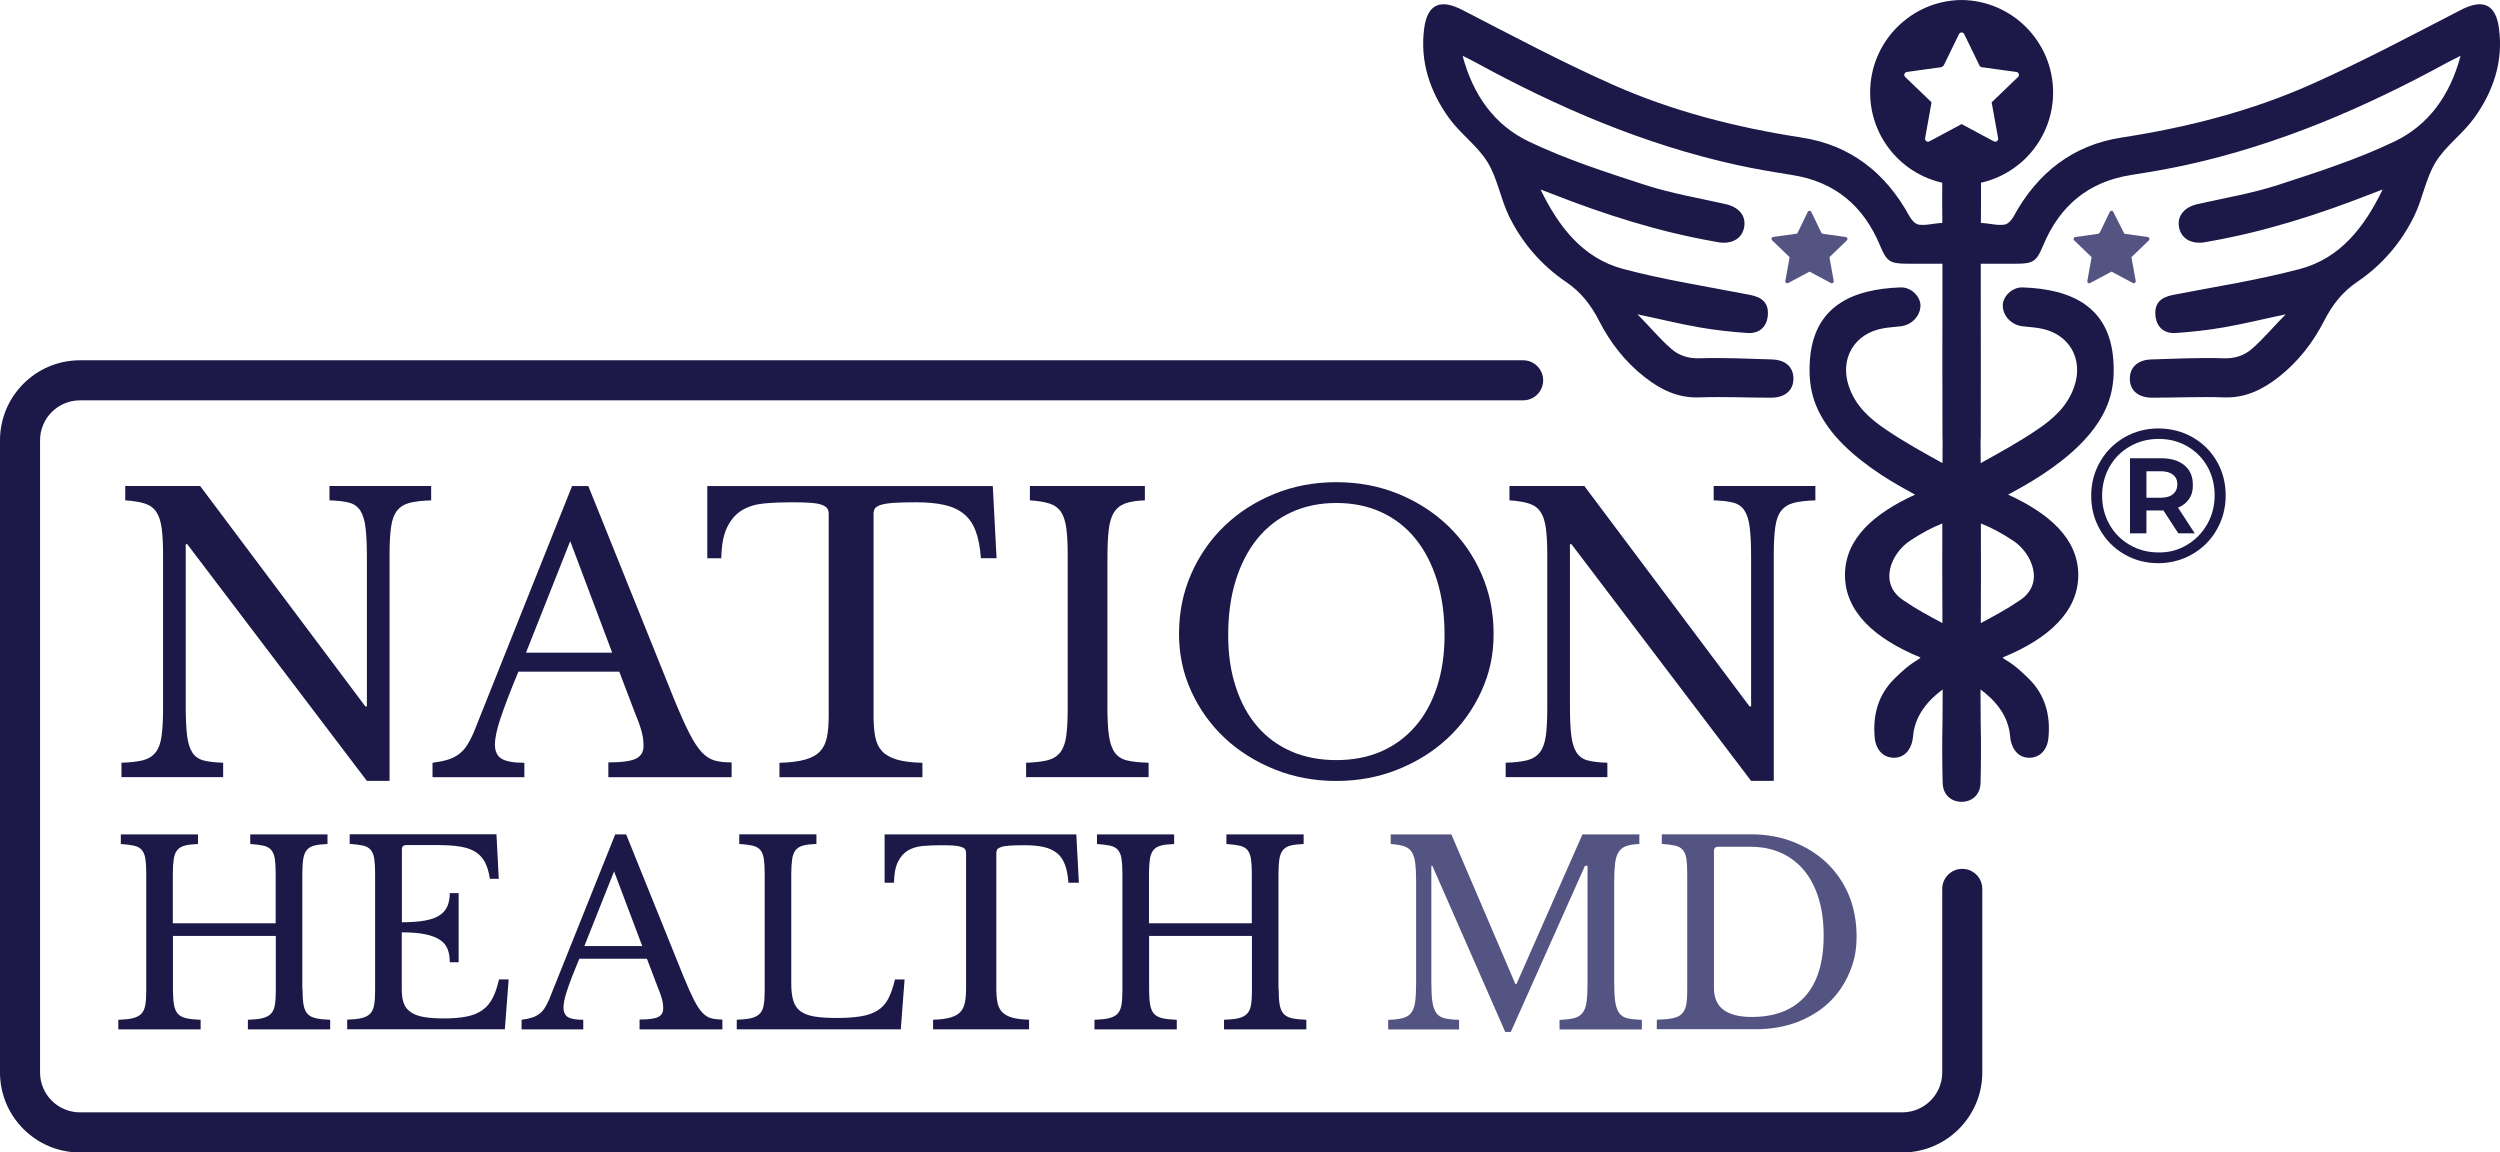 <svg width="1000" height="461" viewBox="0 0 1000 461" fill="none" xmlns="http://www.w3.org/2000/svg">
<g clip-path="url(#clip0_551_156)">
<path d="M877.128 174.962C881.215 177.281 884.418 180.54 886.793 184.627C889.113 188.714 890.272 193.242 890.272 198.213C890.272 203.183 889.057 207.767 886.683 211.909C884.308 216.051 881.049 219.31 876.907 221.685C872.765 224.059 868.237 225.274 863.266 225.274C858.295 225.274 853.767 224.059 849.68 221.685C845.593 219.31 842.39 216.051 840.015 211.909C837.64 207.767 836.48 203.294 836.48 198.323C836.48 193.408 837.64 188.879 840.015 184.737C842.39 180.595 845.593 177.392 849.735 174.962C853.877 172.587 858.406 171.372 863.432 171.372C868.457 171.427 873.041 172.587 877.128 174.962ZM874.753 217.984C878.177 215.941 880.884 213.18 882.872 209.7C884.86 206.221 885.854 202.355 885.854 198.158C885.854 193.96 884.915 190.094 882.982 186.67C881.049 183.246 878.398 180.54 874.974 178.552C871.55 176.563 867.739 175.569 863.487 175.569C859.234 175.569 855.368 176.563 851.889 178.607C848.41 180.595 845.704 183.357 843.771 186.781C841.838 190.26 840.843 194.071 840.843 198.268C840.843 202.465 841.838 206.331 843.771 209.755C845.704 213.235 848.41 215.941 851.834 217.929C855.258 219.917 859.069 220.967 863.321 220.967C867.519 221.077 871.329 220.028 874.753 217.984ZM875.692 199.483C874.643 201.085 873.152 202.244 871.219 203.073L877.901 213.345H871.329L865.365 204.177H864.536H858.572V213.345H851.999V183.301H864.481C868.402 183.301 871.495 184.24 873.759 186.118C876.024 187.996 877.128 190.536 877.128 193.739C877.239 196.004 876.742 197.937 875.692 199.483ZM864.205 199.096C866.359 199.096 868.016 198.655 869.175 197.661C870.335 196.722 870.943 195.396 870.943 193.739C870.943 192.083 870.335 190.757 869.175 189.873C868.016 188.935 866.359 188.493 864.205 188.493H858.572V199.096H864.205Z" fill="#1C1948"/>
<path d="M999.588 11.273C998.279 1.592 993.091 -0.539 984.386 3.955C964.612 14.149 944.967 24.626 924.655 33.665C900.438 44.476 874.887 50.973 848.591 55.03C829.151 58.009 814.95 69.154 805.526 86.436C804.781 87.848 803.292 89.569 801.93 89.825C798.977 90.339 795.947 89.312 792.352 89.183C792.352 83.354 792.48 78.295 792.403 73.082C808.915 69.385 821.242 54.619 821.242 36.978C821.242 16.717 804.884 0.205 784.648 0H784.622C764.387 0.205 748.054 16.717 748.054 36.978C748.054 54.619 760.355 69.385 776.893 73.082C776.816 78.295 776.918 83.354 776.918 89.183C773.349 89.312 770.319 90.339 767.365 89.825C765.979 89.569 764.515 87.848 763.745 86.436C754.32 69.154 740.145 58.009 720.679 55.03C694.409 50.973 668.832 44.476 644.641 33.665C624.328 24.626 604.683 14.149 584.884 3.955C576.179 -0.539 571.017 1.592 569.682 11.273C567.91 24.626 571.967 36.618 579.62 47.249C584.165 53.541 590.97 58.291 595.002 64.84C599.008 71.362 600.215 79.528 603.63 86.513C608.843 97.144 616.547 106.08 626.331 112.705C632.366 116.788 636.347 121.95 639.557 128.19C644.051 136.998 650.034 144.727 657.892 150.864C664.338 155.897 671.22 159.287 679.797 158.953C689.324 158.619 698.877 159.082 708.404 159.082C714.028 159.082 717.367 156.129 717.367 151.455C717.367 146.781 714.208 143.957 708.815 143.777C699.16 143.469 689.504 143.007 679.848 143.315C675.303 143.469 671.554 142.211 668.446 139.489C663.644 135.277 659.536 130.244 654.99 125.725C663.285 127.445 671.528 129.525 679.848 130.963C686.191 132.067 692.586 132.761 698.98 133.197C703.885 133.557 706.889 130.527 707.146 125.853C707.403 121.282 705.04 118.945 700.084 117.969C683.11 114.657 665.904 112.012 649.212 107.569C633.085 103.255 623.455 90.698 616.214 75.805C617.703 76.344 619.167 76.883 620.631 77.474C641.688 85.742 663.156 92.624 685.472 96.553C686.243 96.682 687.013 96.861 687.758 96.964C693.151 97.683 697.08 95.141 697.722 90.519C698.338 86.153 695.436 82.815 690.3 81.659C679.515 79.22 668.549 77.371 658.072 73.981C642.304 68.871 626.409 63.735 611.54 56.622C597.955 50.126 589.275 38.262 585.038 22.315C587.324 23.471 588.736 24.138 590.097 24.883C623.276 43.038 657.738 57.855 694.794 65.995C702.164 67.613 709.586 68.846 717.007 70.027C733.982 72.723 745.383 82.378 751.932 98.017C754.654 104.539 755.835 105.464 762.871 105.489H776.97V118.021C776.97 137.075 776.893 156.103 776.995 175.131C776.995 175.491 776.995 175.85 777.047 176.184C777.021 179.214 776.995 182.218 776.995 185.249C769.445 181.063 761.896 176.903 754.731 172.075C747.849 167.479 742.276 162.471 739.554 154.588C735.753 143.417 741.763 133.326 753.318 131.323C755.578 130.937 757.889 130.783 760.175 130.527C764.592 130.039 768.007 126.572 768.187 122.412C768.341 118.868 764.643 114.811 760.226 114.965C740.556 115.633 725.482 122.746 723.966 144.008C723.222 154.639 725.302 162.574 731.465 171.074C738.373 180.626 750.108 188.921 760.252 194.647C762.075 195.674 763.924 196.676 766.03 197.857C749.646 205.33 737.988 215.447 737.988 230.007C737.988 244.567 749.698 255.429 768.238 263.005C766.929 264.417 765.028 264.289 757.71 271.53C751.187 278.001 749.03 286.219 749.903 295.258C750.442 300.393 753.858 303.475 758.326 303.064C762.666 302.679 764.951 298.647 765.234 294.384C766.004 285.859 771.526 279.902 777.072 275.767C777.072 280.8 776.995 285.32 776.995 289.326V289.403C776.816 295.386 776.867 307.198 777.072 313.207C777.201 317.855 780.359 320.68 784.622 320.731H784.648C788.936 320.68 792.069 317.855 792.223 313.207C792.403 307.198 792.455 295.386 792.275 289.403V289.326C792.275 285.32 792.223 280.8 792.198 275.767C797.77 279.902 803.266 285.859 804.036 294.384C804.319 298.647 806.604 302.679 810.944 303.064C815.438 303.475 818.854 300.393 819.367 295.258C820.266 286.219 818.109 278.001 811.56 271.53C804.267 264.289 802.367 264.417 801.032 263.005C819.573 255.429 831.308 244.541 831.308 230.007C831.308 215.473 819.624 205.33 803.24 197.857C805.346 196.676 807.195 195.674 809.044 194.647C819.187 188.921 830.923 180.626 837.831 171.074C843.994 162.574 846.074 154.639 845.329 144.008C843.814 122.746 828.74 115.633 809.069 114.965C804.627 114.811 800.955 118.868 801.109 122.412C801.263 126.572 804.704 130.039 809.095 130.527C811.406 130.783 813.692 130.937 815.952 131.323C827.533 133.326 833.517 143.417 829.716 154.588C827.02 162.471 821.422 167.479 814.565 172.075C807.4 176.903 799.825 181.063 792.275 185.249C792.275 182.218 792.249 179.214 792.223 176.184C792.275 175.85 792.301 175.491 792.301 175.131C792.378 156.103 792.301 137.075 792.301 118.021V105.489H806.424C813.435 105.489 814.616 104.539 817.338 98.017C823.887 82.378 835.289 72.723 852.289 70.027C859.71 68.846 867.132 67.613 874.476 65.995C911.558 57.855 945.995 43.038 979.173 24.883C980.56 24.138 981.972 23.471 984.232 22.315C980.02 38.262 971.315 50.126 957.756 56.622C942.862 63.735 926.966 68.871 911.224 73.981C900.747 77.371 889.756 79.22 878.97 81.659C873.86 82.815 870.958 86.153 871.549 90.519C872.216 95.141 876.12 97.683 881.512 96.964C882.283 96.861 883.053 96.682 883.798 96.553C906.114 92.624 927.608 85.742 948.64 77.474C950.103 76.883 951.593 76.344 953.057 75.805C945.84 90.698 936.211 103.255 920.058 107.569C903.366 112.012 886.186 114.657 869.186 117.969C864.23 118.945 861.867 121.282 862.15 125.853C862.407 130.527 865.411 133.557 870.316 133.197C876.71 132.761 883.105 132.067 889.422 130.963C897.768 129.525 906.011 127.445 914.306 125.725C909.735 130.244 905.652 135.277 900.824 139.489C897.742 142.211 893.993 143.469 889.422 143.315C879.792 143.007 870.111 143.469 860.455 143.777C855.088 143.957 851.929 146.935 851.929 151.455C851.904 156.129 855.268 159.082 860.891 159.082C870.419 159.082 879.972 158.619 889.499 158.953C898.05 159.287 904.932 155.897 911.404 150.864C919.262 144.727 925.22 136.998 929.739 128.19C932.949 121.95 936.904 116.788 942.939 112.705C952.748 106.08 960.427 97.144 965.64 86.513C969.081 79.528 970.262 71.362 974.268 64.84C978.3 58.291 985.105 53.541 989.65 47.249C997.303 36.618 1001.39 24.626 999.588 11.273ZM761.562 240.253C751.11 233.602 756.426 221.174 764.155 216.192C768.726 213.187 772.578 211.107 776.918 209.387C776.893 222.663 776.893 235.939 776.97 249.241C771.705 246.442 766.441 243.617 761.562 240.253ZM792.352 209.387C796.692 211.107 800.544 213.187 805.14 216.192C812.844 221.174 818.186 233.602 807.734 240.253C802.829 243.617 797.565 246.442 792.326 249.241C792.378 235.939 792.403 222.663 792.352 209.387ZM784.648 49.638L771.757 56.545C770.884 57.008 769.882 56.263 770.036 55.313L772.578 41.163C772.527 41.009 772.501 40.907 772.45 40.753L762.075 30.789C761.356 30.122 761.767 28.915 762.743 28.786L776.61 26.86C776.893 26.629 777.201 26.398 777.483 26.193L783.595 13.636C784.032 12.762 785.264 12.762 785.675 13.636L791.915 26.449C792.069 26.578 792.224 26.68 792.403 26.835L806.553 28.786C807.529 28.915 807.914 30.122 807.221 30.789L796.666 40.932L799.26 55.313C799.414 56.263 798.387 57.008 797.539 56.545L784.648 49.638Z" fill="#1C1847"/>
<path d="M849.721 93.497L859.12 94.807C859.762 94.884 860.019 95.68 859.556 96.142L852.572 102.87L854.292 112.397C854.395 113.039 853.727 113.527 853.162 113.219L844.611 108.648L836.059 113.219C835.494 113.527 834.827 113.039 834.93 112.397L836.624 103.024C836.624 103.024 836.573 102.845 836.547 102.767L829.665 96.142C829.203 95.706 829.46 94.91 830.102 94.807L839.295 93.523C839.475 93.369 839.68 93.215 839.886 93.087L843.917 84.741C844.2 84.15 845.022 84.15 845.304 84.741L849.747 93.497H849.721Z" fill="#545482"/>
<path d="M708.867 96.142L715.852 102.87L714.131 112.397C714.028 113.039 714.696 113.527 715.261 113.219L723.812 108.648L732.364 113.219C732.929 113.527 733.596 113.039 733.494 112.397L731.799 103.024C731.799 103.024 731.85 102.845 731.876 102.767L738.758 96.142C739.22 95.706 738.963 94.91 738.321 94.807L729.128 93.523C728.948 93.369 728.743 93.215 728.537 93.087L724.506 84.741C724.223 84.15 723.401 84.15 723.119 84.741L718.984 93.241C718.984 93.241 718.779 93.395 718.676 93.472L709.277 94.781C708.635 94.858 708.379 95.654 708.841 96.117L708.867 96.142Z" fill="#545482"/>
<path d="M146.76 312.36L74.908 217.681H74.291V282.264C74.291 287.297 74.471 291.303 74.831 294.205C75.19 297.132 75.884 299.392 76.936 301.01C77.989 302.627 79.504 303.68 81.482 304.194C83.459 304.707 86.053 304.99 89.263 305.092V310.845H48.586V305.092C52.104 304.99 54.955 304.656 57.137 304.117C59.294 303.577 60.989 302.525 62.196 301.01C63.403 299.494 64.225 297.363 64.61 294.59C65.021 291.816 65.227 288.067 65.227 283.317V221.918C65.227 217.681 65.047 214.189 64.687 211.415C64.328 208.642 63.634 206.459 62.581 204.842C61.529 203.224 59.988 202.094 57.959 201.426C55.93 200.784 53.311 200.348 50.101 200.142V194.39H80.044L146.144 282.572H146.76V222.971C146.76 218.041 146.58 214.06 146.221 211.107C145.861 208.128 145.168 205.843 144.115 204.225C143.062 202.607 141.547 201.555 139.57 201.041C137.592 200.527 134.999 200.245 131.789 200.142V194.39H172.466V200.142C168.922 200.245 166.097 200.579 163.914 201.118C161.757 201.683 160.062 202.71 158.855 204.225C157.648 205.74 156.827 207.897 156.441 210.722C156.031 213.547 155.825 217.27 155.825 221.918V312.36H146.76Z" fill="#1C1847"/>
<path d="M247.758 268.654H207.364C205.643 272.788 204.179 276.435 202.972 279.619C201.765 282.803 200.79 285.551 200.019 287.862C199.274 290.173 198.735 292.15 198.427 293.768C198.119 295.386 197.965 296.696 197.965 297.697C197.965 300.522 198.864 302.473 200.687 303.526C202.51 304.579 205.515 305.118 209.752 305.118V310.87H173.004V305.118C175.315 304.81 177.318 304.425 178.987 303.911C180.656 303.398 182.12 302.705 183.379 301.806C184.637 300.907 185.741 299.726 186.717 298.262C187.667 296.798 188.617 295.001 189.516 292.895L228.832 194.416H235.329L269.663 279.722C271.974 285.371 274.003 289.891 275.723 293.255C277.444 296.644 279.113 299.186 280.705 300.881C282.323 302.602 284.069 303.706 285.918 304.22C287.793 304.733 290.027 304.964 292.646 304.964V310.87H243.341V304.964C248.683 304.964 252.355 304.451 254.383 303.449C256.412 302.448 257.414 300.779 257.414 298.467C257.414 297.466 257.362 296.516 257.26 295.668C257.157 294.821 256.977 293.871 256.72 292.869C256.464 291.868 256.104 290.738 255.667 289.454C255.205 288.196 254.64 286.706 253.921 284.986L247.707 268.654H247.758ZM210.394 261.079H244.882L228.087 216.449L210.394 261.079Z" fill="#1C1847"/>
<path d="M398.576 223.279H392.362C392.054 218.939 391.36 215.319 390.256 212.391C389.152 209.464 387.56 207.178 385.48 205.509C383.399 203.84 380.806 202.659 377.699 201.966C374.566 201.272 370.842 200.913 366.502 200.913C362.778 200.913 359.774 200.99 357.514 201.144C355.254 201.298 353.508 201.58 352.301 201.966C351.094 202.377 350.298 202.839 349.964 203.404C349.605 203.969 349.425 204.688 349.425 205.586V286.501C349.425 289.737 349.656 292.51 350.118 294.821C350.581 297.132 351.479 299.032 352.84 300.496C354.201 301.96 356.179 303.064 358.747 303.834C361.315 304.605 364.73 305.016 368.967 305.118V310.87H311.778V305.118C316.015 305.016 319.431 304.579 322.076 303.834C324.695 303.09 326.698 301.96 328.059 300.496C329.42 299.032 330.319 297.132 330.781 294.821C331.244 292.51 331.475 289.737 331.475 286.501V205.586C331.475 204.688 331.295 203.943 330.935 203.404C330.576 202.839 329.883 202.377 328.83 201.966C327.777 201.555 326.287 201.272 324.361 201.144C322.435 200.99 319.867 200.913 316.657 200.913C312.728 200.913 309.056 201.067 305.692 201.375C302.302 201.683 299.401 202.556 296.91 204.02C294.444 205.484 292.441 207.718 290.926 210.748C289.411 213.778 288.615 217.964 288.512 223.305H282.914V194.416H397.112L398.628 223.305L398.576 223.279Z" fill="#1C1847"/>
<path d="M442.952 282.264C442.952 287.297 443.158 291.303 443.568 294.205C443.979 297.132 444.75 299.392 445.905 301.01C447.061 302.627 448.73 303.68 450.887 304.194C453.044 304.707 455.895 304.99 459.439 305.092V310.845H410.441V305.092C413.96 304.99 416.81 304.656 418.993 304.117C421.15 303.577 422.845 302.525 424.052 301.01C425.259 299.494 426.08 297.363 426.466 294.59C426.877 291.816 427.082 288.067 427.082 283.317V221.918C427.082 217.681 426.902 214.189 426.543 211.415C426.183 208.642 425.49 206.459 424.437 204.842C423.384 203.224 421.843 202.094 419.815 201.426C417.786 200.784 415.166 200.348 411.957 200.142V194.39H457.949V200.142C454.714 200.245 452.12 200.656 450.168 201.349C448.191 202.068 446.701 203.249 445.623 204.893C444.57 206.562 443.851 208.847 443.517 211.775C443.158 214.702 442.978 218.426 442.978 222.971V282.264H442.952Z" fill="#1C1847"/>
<path d="M534.551 192.875C543.436 192.875 551.705 194.441 559.358 197.574C567.01 200.707 573.661 204.995 579.311 210.439C584.96 215.883 589.403 222.277 592.613 229.647C595.849 237.017 597.441 244.978 597.441 253.555C597.441 262.131 595.797 269.399 592.536 276.537C589.249 283.702 584.806 289.916 579.157 295.206C573.507 300.496 566.856 304.682 559.178 307.763C551.525 310.844 543.308 312.385 534.525 312.385C525.743 312.385 517.525 310.844 509.872 307.763C502.22 304.682 495.543 300.496 489.893 295.206C484.244 289.916 479.776 283.676 476.514 276.537C473.227 269.373 471.609 261.72 471.609 253.555C471.609 244.978 473.227 237.017 476.437 229.647C479.673 222.277 484.09 215.883 489.739 210.439C495.389 204.995 502.04 200.707 509.693 197.574C517.345 194.441 525.614 192.875 534.499 192.875H534.551ZM534.551 304.04C541.202 304.04 547.185 302.884 552.475 300.573C557.765 298.262 562.311 294.924 566.086 290.584C569.861 286.244 572.762 280.98 574.791 274.765C576.82 268.551 577.821 261.643 577.821 253.965C577.821 245.902 576.82 238.609 574.791 232.113C572.762 225.616 569.886 220.069 566.163 215.473C562.439 210.876 557.894 207.358 552.552 204.893C547.211 202.428 541.202 201.195 534.551 201.195C527.9 201.195 521.891 202.428 516.549 204.893C511.208 207.358 506.662 210.902 502.939 215.473C499.215 220.069 496.339 225.616 494.31 232.113C492.282 238.609 491.28 245.902 491.28 253.965C491.28 262.029 492.282 268.551 494.31 274.765C496.313 280.954 499.19 286.244 502.939 290.584C506.662 294.924 511.208 298.236 516.549 300.573C521.891 302.884 527.9 304.04 534.551 304.04Z" fill="#1C1847"/>
<path d="M700.444 312.36L628.591 217.681H627.975V282.264C627.975 287.297 628.155 291.303 628.514 294.205C628.874 297.132 629.567 299.392 630.62 301.01C631.673 302.627 633.188 303.68 635.165 304.194C637.143 304.707 639.736 304.99 642.946 305.092V310.845H602.27V305.092C605.788 304.99 608.638 304.656 610.821 304.117C612.978 303.577 614.673 302.525 615.88 301.01C617.087 299.494 617.883 297.363 618.294 294.59C618.705 291.816 618.91 288.067 618.91 283.317V221.918C618.91 217.681 618.73 214.189 618.371 211.415C618.011 208.642 617.318 206.459 616.265 204.842C615.212 203.224 613.671 202.094 611.643 201.426C609.614 200.784 606.995 200.348 603.785 200.142V194.39H633.727L699.827 282.572H700.444V222.971C700.444 218.041 700.264 214.06 699.904 211.107C699.545 208.128 698.852 205.843 697.799 204.225C696.746 202.607 695.231 201.555 693.253 201.041C691.276 200.527 688.682 200.245 685.472 200.142V194.39H726.149V200.142C722.631 200.245 719.781 200.579 717.598 201.118C715.441 201.683 713.746 202.71 712.539 204.225C711.332 205.74 710.51 207.897 710.125 210.722C709.714 213.547 709.509 217.27 709.509 221.918V312.36H700.444Z" fill="#1C1847"/>
<path d="M121.004 395.637C121.004 398.205 121.132 400.285 121.415 401.877C121.697 403.469 122.211 404.676 122.981 405.523C123.751 406.371 124.881 406.961 126.345 407.295C127.809 407.629 129.709 407.835 132.072 407.912V411.763H99.15V407.912C101.513 407.835 103.439 407.655 104.877 407.295C106.34 406.961 107.47 406.371 108.292 405.575C109.114 404.753 109.653 403.623 109.91 402.134C110.192 400.644 110.321 398.718 110.321 396.356V374.375H69.182V395.637C69.182 398.205 69.31 400.285 69.593 401.877C69.875 403.469 70.389 404.676 71.159 405.523C71.929 406.371 73.059 406.961 74.523 407.295C75.987 407.629 77.887 407.835 80.25 407.912V411.763H47.328V407.912C49.691 407.835 51.617 407.655 53.055 407.295C54.519 406.961 55.648 406.371 56.47 405.575C57.292 404.753 57.831 403.623 58.088 402.134C58.37 400.644 58.499 398.718 58.499 396.356V349.158C58.499 346.795 58.37 344.895 58.139 343.431C57.908 341.968 57.42 340.838 56.727 339.99C56.008 339.143 54.981 338.578 53.62 338.27C52.259 337.962 50.512 337.756 48.33 337.602V333.75H79.197V337.602C77.04 337.679 75.293 337.885 73.958 338.219C72.648 338.552 71.621 339.169 70.902 340.042C70.183 340.915 69.721 342.148 69.49 343.688C69.259 345.255 69.13 347.309 69.13 349.877V369.316H110.269V349.158C110.269 346.795 110.141 344.895 109.91 343.431C109.679 341.968 109.191 340.838 108.498 339.99C107.779 339.143 106.751 338.578 105.39 338.27C104.029 337.962 102.283 337.756 100.1 337.602V333.75H130.993V337.602C128.836 337.679 127.09 337.885 125.754 338.219C124.445 338.552 123.418 339.169 122.699 340.042C121.98 340.915 121.517 342.148 121.286 343.688C121.055 345.255 120.927 347.309 120.927 349.877V395.663L121.004 395.637Z" fill="#1C1847"/>
<path d="M160.703 368.905C164.349 368.905 167.431 368.674 169.896 368.238C172.362 367.801 174.339 367.108 175.777 366.158C177.241 365.207 178.294 364 178.936 362.511C179.578 361.022 179.911 359.276 179.911 357.247H183.455V384.903H179.911C179.911 382.875 179.629 381.128 179.038 379.639C178.473 378.15 177.446 376.917 175.982 375.941C174.519 374.965 172.567 374.221 170.102 373.707C167.636 373.194 164.504 372.937 160.703 372.937V395.817C160.703 398.051 160.985 399.874 161.525 401.338C162.064 402.801 162.988 403.983 164.324 404.881C165.659 405.78 167.38 406.448 169.562 406.807C171.72 407.193 174.39 407.372 177.575 407.372C181.17 407.372 184.2 407.116 186.717 406.602C189.233 406.088 191.313 405.241 193.008 404.008C194.703 402.802 196.064 401.184 197.066 399.206C198.093 397.203 198.94 394.738 199.608 391.76H203.46L201.945 411.712H138.875V407.86C141.238 407.783 143.164 407.603 144.602 407.244C146.065 406.91 147.195 406.32 148.017 405.523C148.839 404.702 149.378 403.572 149.635 402.082C149.917 400.593 150.046 398.667 150.046 396.305V349.107C150.046 346.744 149.917 344.844 149.686 343.38C149.455 341.917 148.967 340.787 148.274 339.939C147.555 339.092 146.528 338.527 145.167 338.219C143.806 337.911 142.059 337.705 139.877 337.551V333.699H198.581L199.505 351.52H195.961C195.55 348.824 194.883 346.616 193.984 344.895C193.085 343.175 191.827 341.814 190.235 340.787C188.643 339.785 186.64 339.066 184.2 338.655C181.76 338.244 178.807 338.039 175.366 338.039H162.475C161.319 338.039 160.754 338.604 160.754 339.759V368.828L160.703 368.905Z" fill="#1C1847"/>
<path d="M258.829 383.491H231.711C230.556 386.264 229.58 388.704 228.758 390.835C227.936 392.966 227.294 394.79 226.781 396.356C226.267 397.922 225.908 399.232 225.702 400.311C225.497 401.389 225.394 402.262 225.394 402.955C225.394 404.856 226.01 406.14 227.217 406.859C228.424 407.578 230.479 407.912 233.303 407.912V411.763H208.625V407.912C210.191 407.706 211.527 407.449 212.631 407.09C213.761 406.756 214.737 406.268 215.584 405.677C216.432 405.061 217.176 404.265 217.818 403.289C218.46 402.314 219.077 401.107 219.693 399.694L246.092 333.75H250.458L273.518 390.886C275.085 394.661 276.42 397.691 277.575 399.951C278.731 402.211 279.835 403.906 280.94 405.061C282.018 406.217 283.199 406.961 284.432 407.295C285.69 407.629 287.18 407.809 288.952 407.809V411.763H255.825V407.809C259.42 407.809 261.885 407.475 263.246 406.807C264.607 406.14 265.275 405.01 265.275 403.469C265.275 402.801 265.249 402.159 265.172 401.594C265.095 401.03 264.992 400.388 264.813 399.72C264.633 399.052 264.402 398.282 264.094 397.434C263.785 396.587 263.4 395.586 262.938 394.456L258.778 383.516L258.829 383.491ZM233.74 378.432H256.903L245.63 348.542L233.74 378.432Z" fill="#1C1847"/>
<path d="M360.315 411.737H294.703V407.886C297.066 407.809 298.992 407.629 300.43 407.269C301.893 406.936 303.023 406.345 303.845 405.549C304.667 404.727 305.206 403.597 305.463 402.108C305.745 400.618 305.874 398.693 305.874 396.33V349.132C305.874 346.77 305.745 344.869 305.514 343.406C305.283 341.942 304.795 340.812 304.102 339.965C303.383 339.117 302.356 338.552 300.995 338.244C299.634 337.936 297.887 337.731 295.705 337.576V333.725H326.572V337.576C324.415 337.654 322.668 337.859 321.333 338.193C320.023 338.527 318.996 339.143 318.277 340.016C317.558 340.889 317.096 342.122 316.865 343.662C316.634 345.229 316.505 347.283 316.505 349.851V393.505C316.505 396.33 316.788 398.667 317.378 400.439C317.943 402.236 318.945 403.623 320.332 404.599C321.718 405.575 323.567 406.242 325.878 406.627C328.19 406.987 331.092 407.192 334.61 407.192C338.462 407.192 341.723 406.961 344.368 406.525C347.013 406.088 349.221 405.318 351.019 404.188C352.817 403.084 354.229 401.517 355.282 399.54C356.335 397.537 357.234 394.969 357.978 391.785H361.83L360.315 411.737Z" fill="#1C1847"/>
<path d="M431.525 353.087H427.365C427.16 350.185 426.698 347.746 425.953 345.794C425.208 343.842 424.13 342.302 422.743 341.197C421.356 340.093 419.61 339.297 417.504 338.809C415.398 338.347 412.907 338.09 409.98 338.09C407.463 338.09 405.46 338.142 403.945 338.244C402.43 338.347 401.249 338.527 400.453 338.809C399.631 339.092 399.117 339.4 398.886 339.759C398.655 340.145 398.527 340.632 398.527 341.223V395.406C398.527 397.563 398.681 399.412 398.989 400.978C399.297 402.545 399.913 403.803 400.812 404.779C401.737 405.755 403.046 406.499 404.767 407.013C406.488 407.526 408.773 407.809 411.623 407.886V411.738H373.232V407.886C376.083 407.809 378.368 407.526 380.14 407.013C381.912 406.499 383.247 405.755 384.146 404.779C385.07 403.803 385.661 402.545 385.969 400.978C386.277 399.437 386.432 397.563 386.432 395.406V341.223C386.432 340.607 386.303 340.119 386.072 339.759C385.841 339.4 385.353 339.066 384.66 338.809C383.941 338.552 382.939 338.347 381.655 338.244C380.371 338.142 378.651 338.09 376.468 338.09C373.823 338.09 371.383 338.193 369.098 338.398C366.838 338.604 364.86 339.194 363.217 340.17C361.548 341.146 360.212 342.661 359.211 344.69C358.184 346.718 357.644 349.517 357.593 353.087H353.844V333.75H430.524L431.551 353.087H431.525Z" fill="#1C1847"/>
<path d="M511.465 395.637C511.465 398.205 511.593 400.285 511.876 401.877C512.158 403.469 512.672 404.676 513.442 405.523C514.212 406.371 515.342 406.961 516.806 407.295C518.27 407.629 520.17 407.835 522.533 407.912V411.763H489.611V407.912C491.974 407.835 493.9 407.655 495.338 407.295C496.801 406.961 497.931 406.371 498.753 405.575C499.575 404.753 500.114 403.623 500.371 402.134C500.653 400.644 500.782 398.718 500.782 396.356V374.375H459.643V395.637C459.643 398.205 459.771 400.285 460.054 401.877C460.336 403.469 460.85 404.676 461.62 405.523C462.39 406.371 463.52 406.961 464.984 407.295C466.448 407.629 468.348 407.835 470.711 407.912V411.763H437.789V407.912C440.152 407.835 442.078 407.655 443.516 407.295C444.979 406.961 446.109 406.371 446.931 405.575C447.753 404.753 448.292 403.623 448.549 402.134C448.831 400.644 448.96 398.718 448.96 396.356V349.158C448.96 346.795 448.831 344.895 448.6 343.431C448.369 341.968 447.881 340.838 447.188 339.99C446.469 339.143 445.442 338.578 444.081 338.27C442.72 337.962 440.973 337.756 438.791 337.602V333.75H469.658V337.602C467.501 337.679 465.754 337.885 464.419 338.219C463.109 338.552 462.082 339.169 461.363 340.042C460.644 340.915 460.182 342.148 459.951 343.688C459.72 345.255 459.591 347.309 459.591 349.877V369.316H500.73V349.158C500.73 346.795 500.602 344.895 500.371 343.431C500.14 341.968 499.652 340.838 498.959 339.99C498.24 339.143 497.212 338.578 495.851 338.27C494.49 337.962 492.744 337.756 490.561 337.602V333.75H521.454V337.602C519.297 337.679 517.551 337.885 516.215 338.219C514.906 338.552 513.879 339.169 513.16 340.042C512.44 340.915 511.978 342.148 511.747 343.688C511.516 345.255 511.388 347.309 511.388 349.877V395.663L511.465 395.637Z" fill="#1C1847"/>
<path d="M606.586 393.608L632.985 333.75H655.737V337.602C653.58 337.679 651.834 337.936 650.498 338.424C649.189 338.886 648.161 339.682 647.442 340.812C646.723 341.916 646.261 343.457 646.03 345.409C645.799 347.36 645.671 349.877 645.671 352.907V392.607C645.671 395.996 645.799 398.641 646.081 400.619C646.364 402.57 646.877 404.085 647.648 405.19C648.418 406.268 649.548 406.987 651.012 407.321C652.476 407.655 654.376 407.86 656.739 407.937V411.789H623.817V407.937C626.18 407.86 628.106 407.655 629.569 407.27C631.033 406.91 632.163 406.217 632.985 405.19C633.806 404.162 634.346 402.75 634.603 400.875C634.885 399.027 635.013 396.51 635.013 393.326V346.333H633.986L604.326 412.765H602.092L572.945 346.333H572.534V392.607C572.534 395.996 572.663 398.641 572.945 400.619C573.228 402.57 573.741 404.085 574.512 405.19C575.282 406.268 576.412 406.987 577.876 407.321C579.339 407.655 581.24 407.86 583.628 407.937V411.789H555.277V407.937C557.64 407.86 559.566 407.655 561.004 407.27C562.468 406.91 563.598 406.217 564.419 405.19C565.241 404.162 565.78 402.75 566.037 400.875C566.32 399.027 566.448 396.51 566.448 393.326V352.214C566.448 349.389 566.32 347.027 566.089 345.178C565.857 343.329 565.37 341.865 564.676 340.761C563.957 339.682 562.93 338.912 561.569 338.475C560.208 338.039 558.462 337.756 556.279 337.602V333.75H580.546L606.149 393.608H606.56H606.586Z" fill="#545482"/>
<path d="M662.721 411.737V407.886C665.289 407.809 667.369 407.629 668.961 407.321C670.553 407.013 671.786 406.448 672.659 405.6C673.532 404.753 674.123 403.597 674.431 402.159C674.739 400.696 674.893 398.77 674.893 396.33V349.132C674.893 346.77 674.765 344.869 674.534 343.406C674.303 341.942 673.815 340.812 673.121 339.965C672.402 339.117 671.375 338.552 670.014 338.244C668.653 337.936 666.907 337.731 664.724 337.576V333.725H700.368C706.454 333.725 712.103 334.726 717.291 336.755C722.478 338.783 726.946 341.582 730.696 345.152C734.445 348.721 737.372 352.984 739.478 357.914C741.584 362.845 742.637 368.751 742.637 374.58C742.637 380.409 741.661 384.646 739.684 389.268C737.706 393.891 734.959 397.871 731.415 401.158C727.871 404.47 723.608 407.038 718.677 408.913C713.721 410.762 708.328 411.686 702.422 411.686H662.695L662.721 411.737ZM687.297 338.706C686.141 338.706 685.576 339.271 685.576 340.427V395.226C685.576 402.93 690.609 406.781 700.701 406.781C709.972 406.781 717.085 404.034 722.042 398.538C726.972 393.043 729.463 384.954 729.463 374.272C729.463 368.674 728.795 363.666 727.434 359.275C726.073 354.884 724.122 351.161 721.605 348.131C719.063 345.1 716.007 342.764 712.412 341.146C708.816 339.528 704.759 338.706 700.214 338.706H687.322H687.297Z" fill="#545482"/>
<path d="M760.946 460.99H31.997C14.355 460.99 0 446.636 0 428.994V176.107C0 158.465 14.355 144.111 31.997 144.111H609.255C613.672 144.111 617.267 147.706 617.267 152.123C617.267 156.54 613.672 160.135 609.255 160.135H31.997C23.189 160.135 16.024 167.299 16.024 176.107V428.994C16.024 437.802 23.189 444.941 31.997 444.941H760.92C769.729 444.941 776.893 437.776 776.893 428.994V355.552C776.893 351.135 780.488 347.54 784.905 347.54C789.322 347.54 792.917 351.135 792.917 355.552V428.994C792.917 446.636 778.562 460.99 760.92 460.99H760.946Z" fill="#1C1847"/>
</g>
<defs>
<clipPath id="clip0_551_156">
<rect width="1000" height="460.99" fill="white"/>
</clipPath>
</defs>
</svg>

